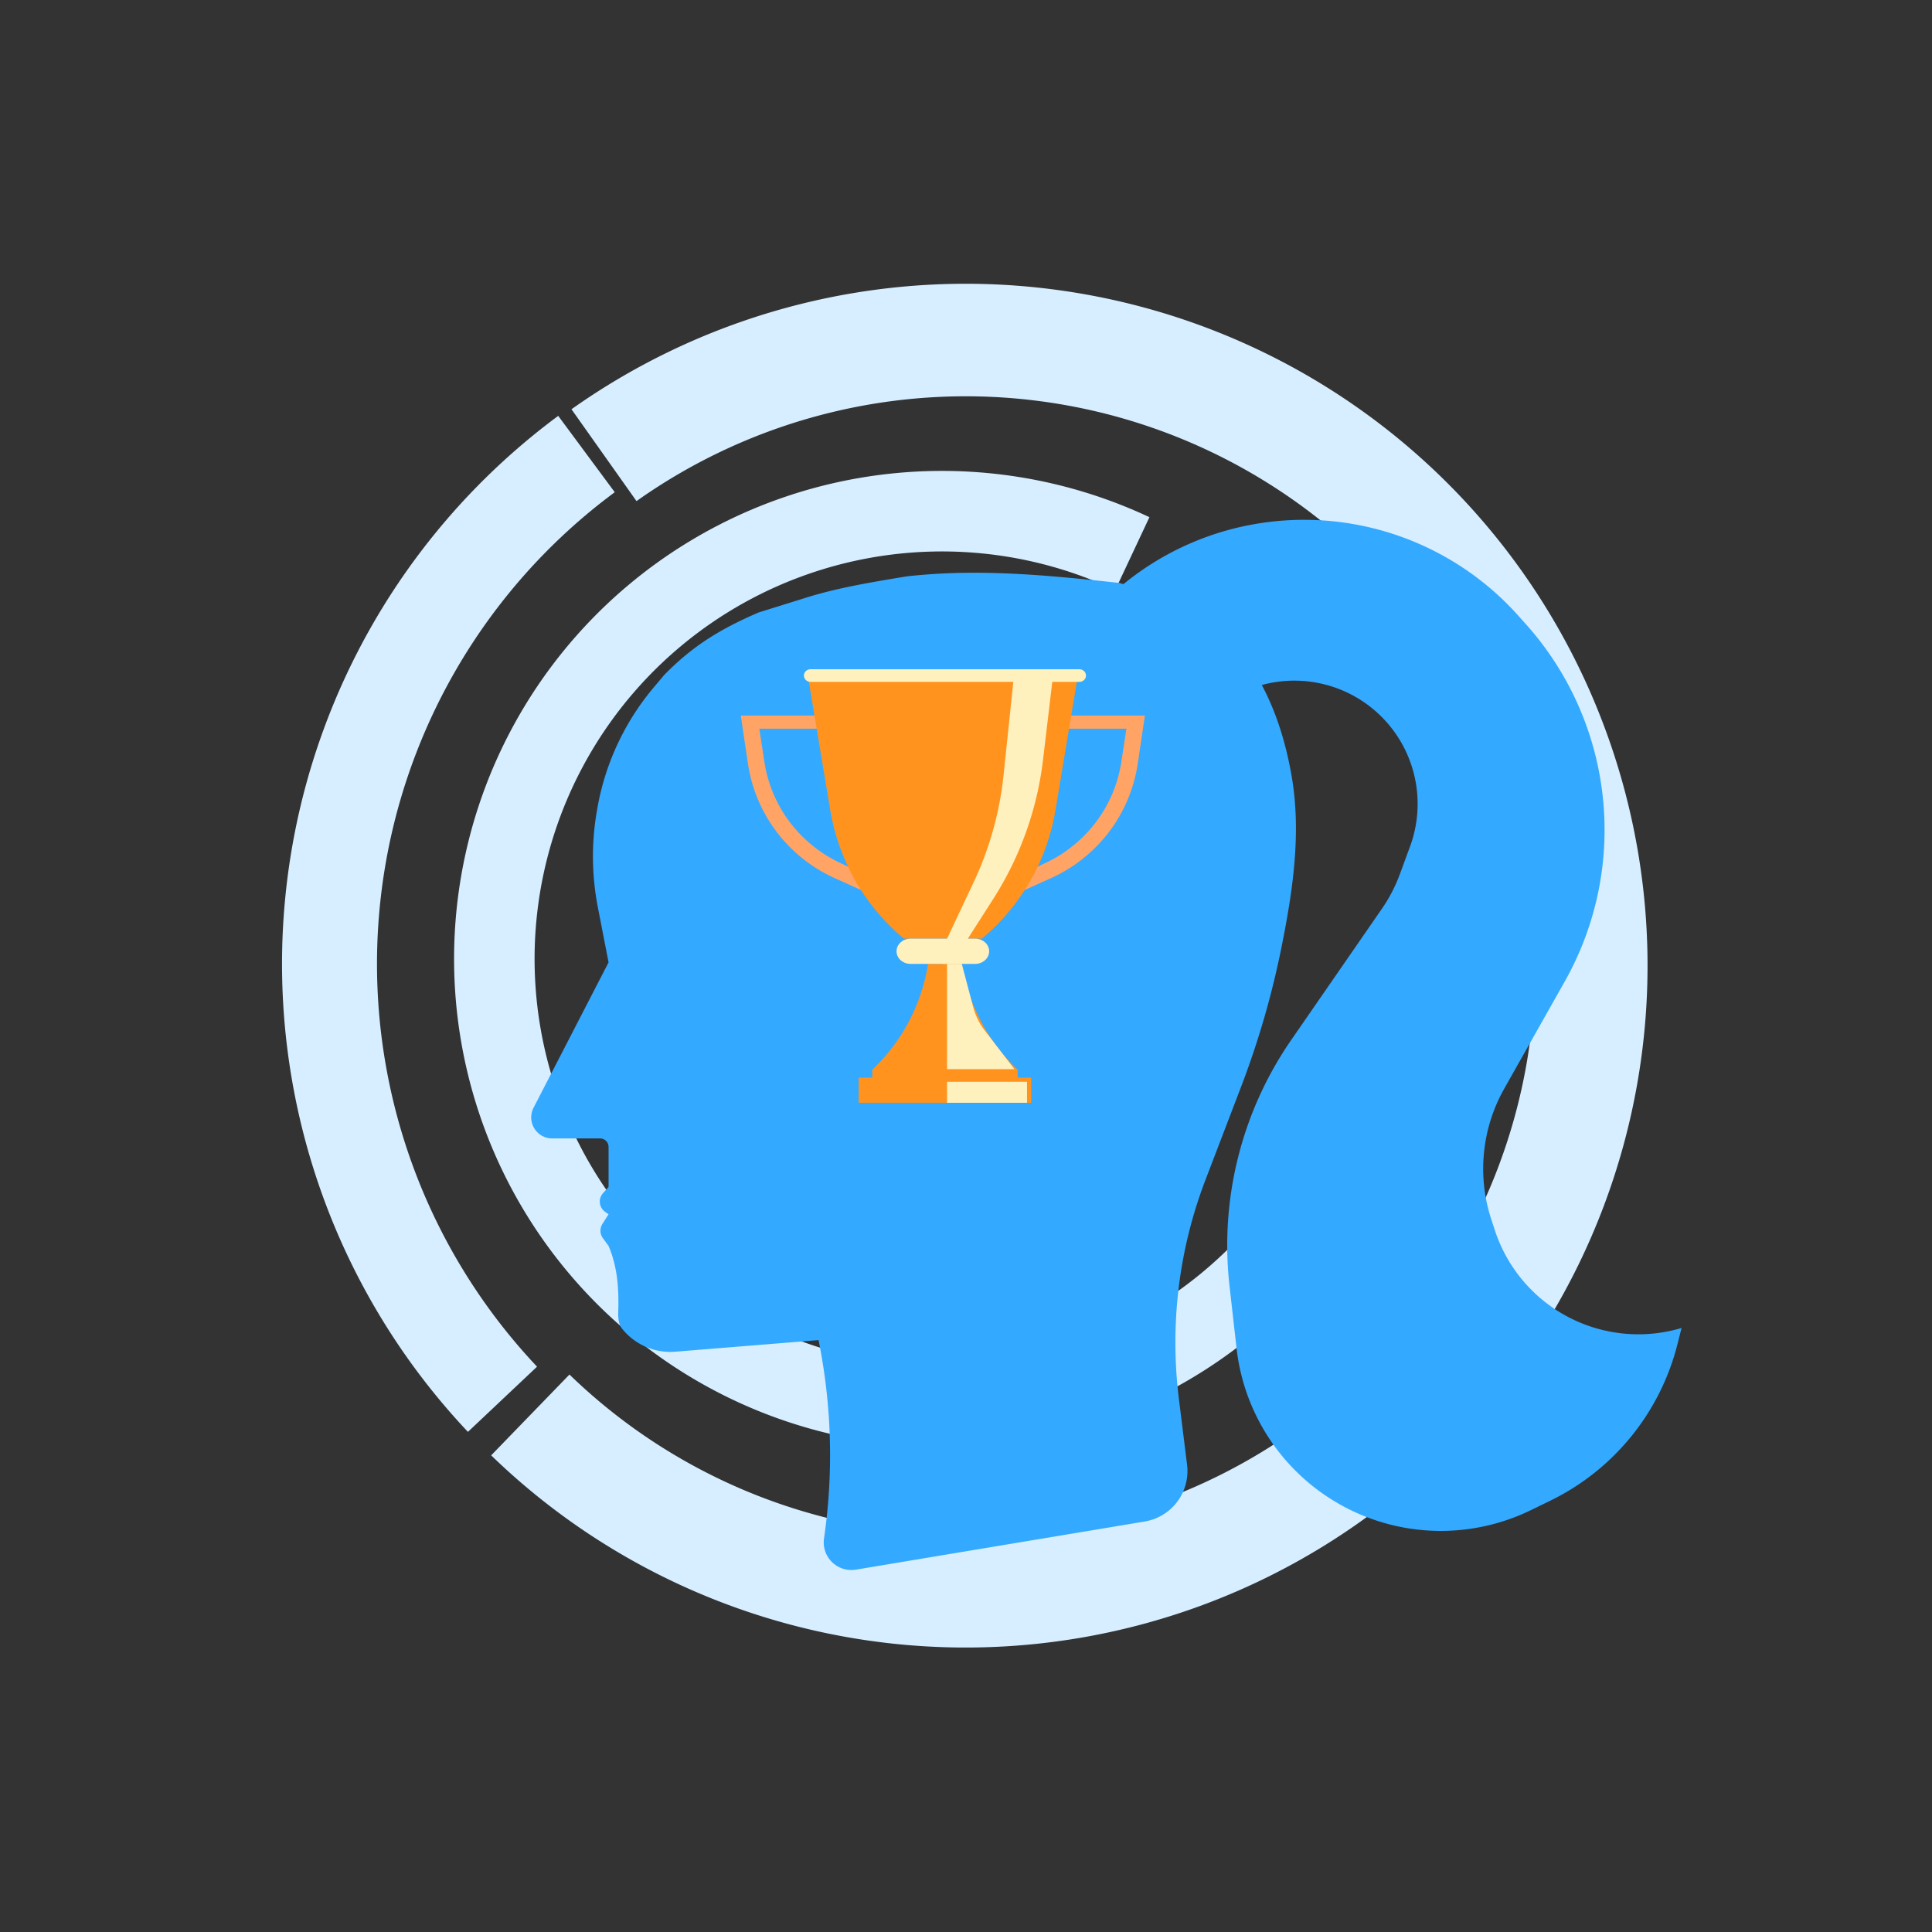 <svg xmlns="http://www.w3.org/2000/svg" fill="none" viewBox="0 0 459 459"><rect x="0" y="0" width="459" height="459" fill="#333333" stroke="none"/><defs/><path fill="#D6EEFF" d="M135.77 97.23a162 162 0 11-19.08 248.53l18.6-19.2a135.27 135.27 0 1015.93-207.51l-15.45-21.82z"/><path fill="#D6EEFF" d="M317.91 295.52a115.93 115.93 0 11-44.83-172.65l-8.13 17.32a96.8 96.8 0 1037.43 144.16l15.53 11.17z"/><path fill="#D6EEFF" d="M111.17 340.18A162 162 0 01132.62 98.8l13.43 18.14a139.41 139.41 0 00-18.46 207.75l-16.42 15.49z"/><path fill="#33A9FF" d="M306.87 184.41c2.34 13.55.26 27.38-2.46 40.85a206.64 206.64 0 01-9.56 32.95l-8.47 22.14a108.04 108.04 0 00-6.3 52l1.94 15.62a12.15 12.15 0 01-10.04 13.5l-68.63 11.44a6.57 6.57 0 01-7.58-7.43 137.4 137.4 0 00-1.23-46.75l-.07-.35-34.03 2.75c-4.86.4-9.6-1.66-12.65-5.47-.77-.97-.97-2.43-.91-4.06.18-5.38-.18-10.65-2.3-15.6l-1.35-1.85a3 3 0 01-.11-3.37l1.46-2.3-.79-.55a3 3 0 01-.53-4.46l1.32-1.47v-9.53a2 2 0 00-2-2H131.2a5 5 0 01-4.44-7.29l17.82-34.54-2.55-13.12a63.07 63.07 0 01-.3-22.4l.1-.6a60.89 60.89 0 0113.56-29.3l2.39-2.84c6.72-6.88 13.22-10.88 22.42-14.86l11.44-3.57c7.59-2.36 15.51-3.64 23.36-4.95.72-.12 2.53-.3 4.9-.49 15.35-1.22 30.8.33 46.1 1.99 3.09 1.34 33.45 3.02 40.87 45.91z"/><path fill="#33A9FF" d="M362.61 148.4l-1.98-2.22a68.26 68.26 0 00-62.53-21.67A67.54 67.54 0 00245.5 170c-7.36 18.58 18.09 32.17 29.43 15.71l7.06-10.24a18.2 18.2 0 012.29-2.71l2.81-2.75a29.28 29.28 0 0147.92 31.05l-2.39 6.5a37.01 37.01 0 01-4.3 8.32l-21.54 31.17a85.81 85.81 0 00-14.68 58.4l1.68 14.88a48.84 48.84 0 0069.92 38.45l4.6-2.24a56.82 56.82 0 0030.2-37.09l1-3.95a35.88 35.88 0 01-44.36-23.23l-.85-2.59a38.67 38.67 0 013.07-31.01l14.4-25.52a73.26 73.26 0 00-9.15-84.76z"/><path fill="#FFA465" d="M272 170h-18.82v3.12h14.43l-1.2 7.85a31.7 31.7 0 01-6.9 15.43 32 32 0 01-10.75 8.43l-5.3 2.56L240 213l9.68-4.37a35.82 35.82 0 0012.86-9.8c4.14-5 6.82-11.03 7.77-17.43L272 170zM176 170h18.82v3.12H180.4l1.2 7.85a31.7 31.7 0 006.9 15.43 32 32 0 0010.75 8.43l5.3 2.56L208 213l-9.68-4.37a35.82 35.82 0 01-12.86-9.8 35.48 35.48 0 01-7.77-17.43L176 170z"/><path fill="#FF931E" d="M224 262v-33h4.52a44.12 44.12 0 0012.9 24.8l.35.34v1.89H245V262h-21z"/><path fill="#FFF1BE" d="M224 254v-25h4.5l2.71 10.26a15.7 15.7 0 002.73 5.55L241 254h-17z"/><path fill="#FF931E" d="M225 262v-33h-4.52a44.12 44.12 0 01-12.9 24.8l-.35.34v1.89H204V262h21zM197.25 192.49L192 161h64l-5.25 31.49a50.65 50.65 0 01-17.31 30.38l-.16.13h-18.56l-.16-.13a50.65 50.65 0 01-17.3-30.38z"/><path fill="#FFF1BE" d="M191 160.5c0-.83.7-1.5 1.58-1.5h63.84c.87 0 1.58.67 1.58 1.5s-.7 1.5-1.58 1.5h-63.84c-.87 0-1.58-.67-1.58-1.5zM213 226c0-1.66 1.5-3 3.36-3h15.28c1.86 0 3.36 1.34 3.36 3s-1.5 3-3.36 3h-15.28c-1.86 0-3.36-1.34-3.36-3zM238.43 184.1l2.31-22.1H250l-2.19 18.43a78.56 78.56 0 01-11.8 33.08l-6.07 9.49H225l6.35-13.47a78.92 78.92 0 007.08-25.44zM225 257h19v5h-19v-5z"/></svg>